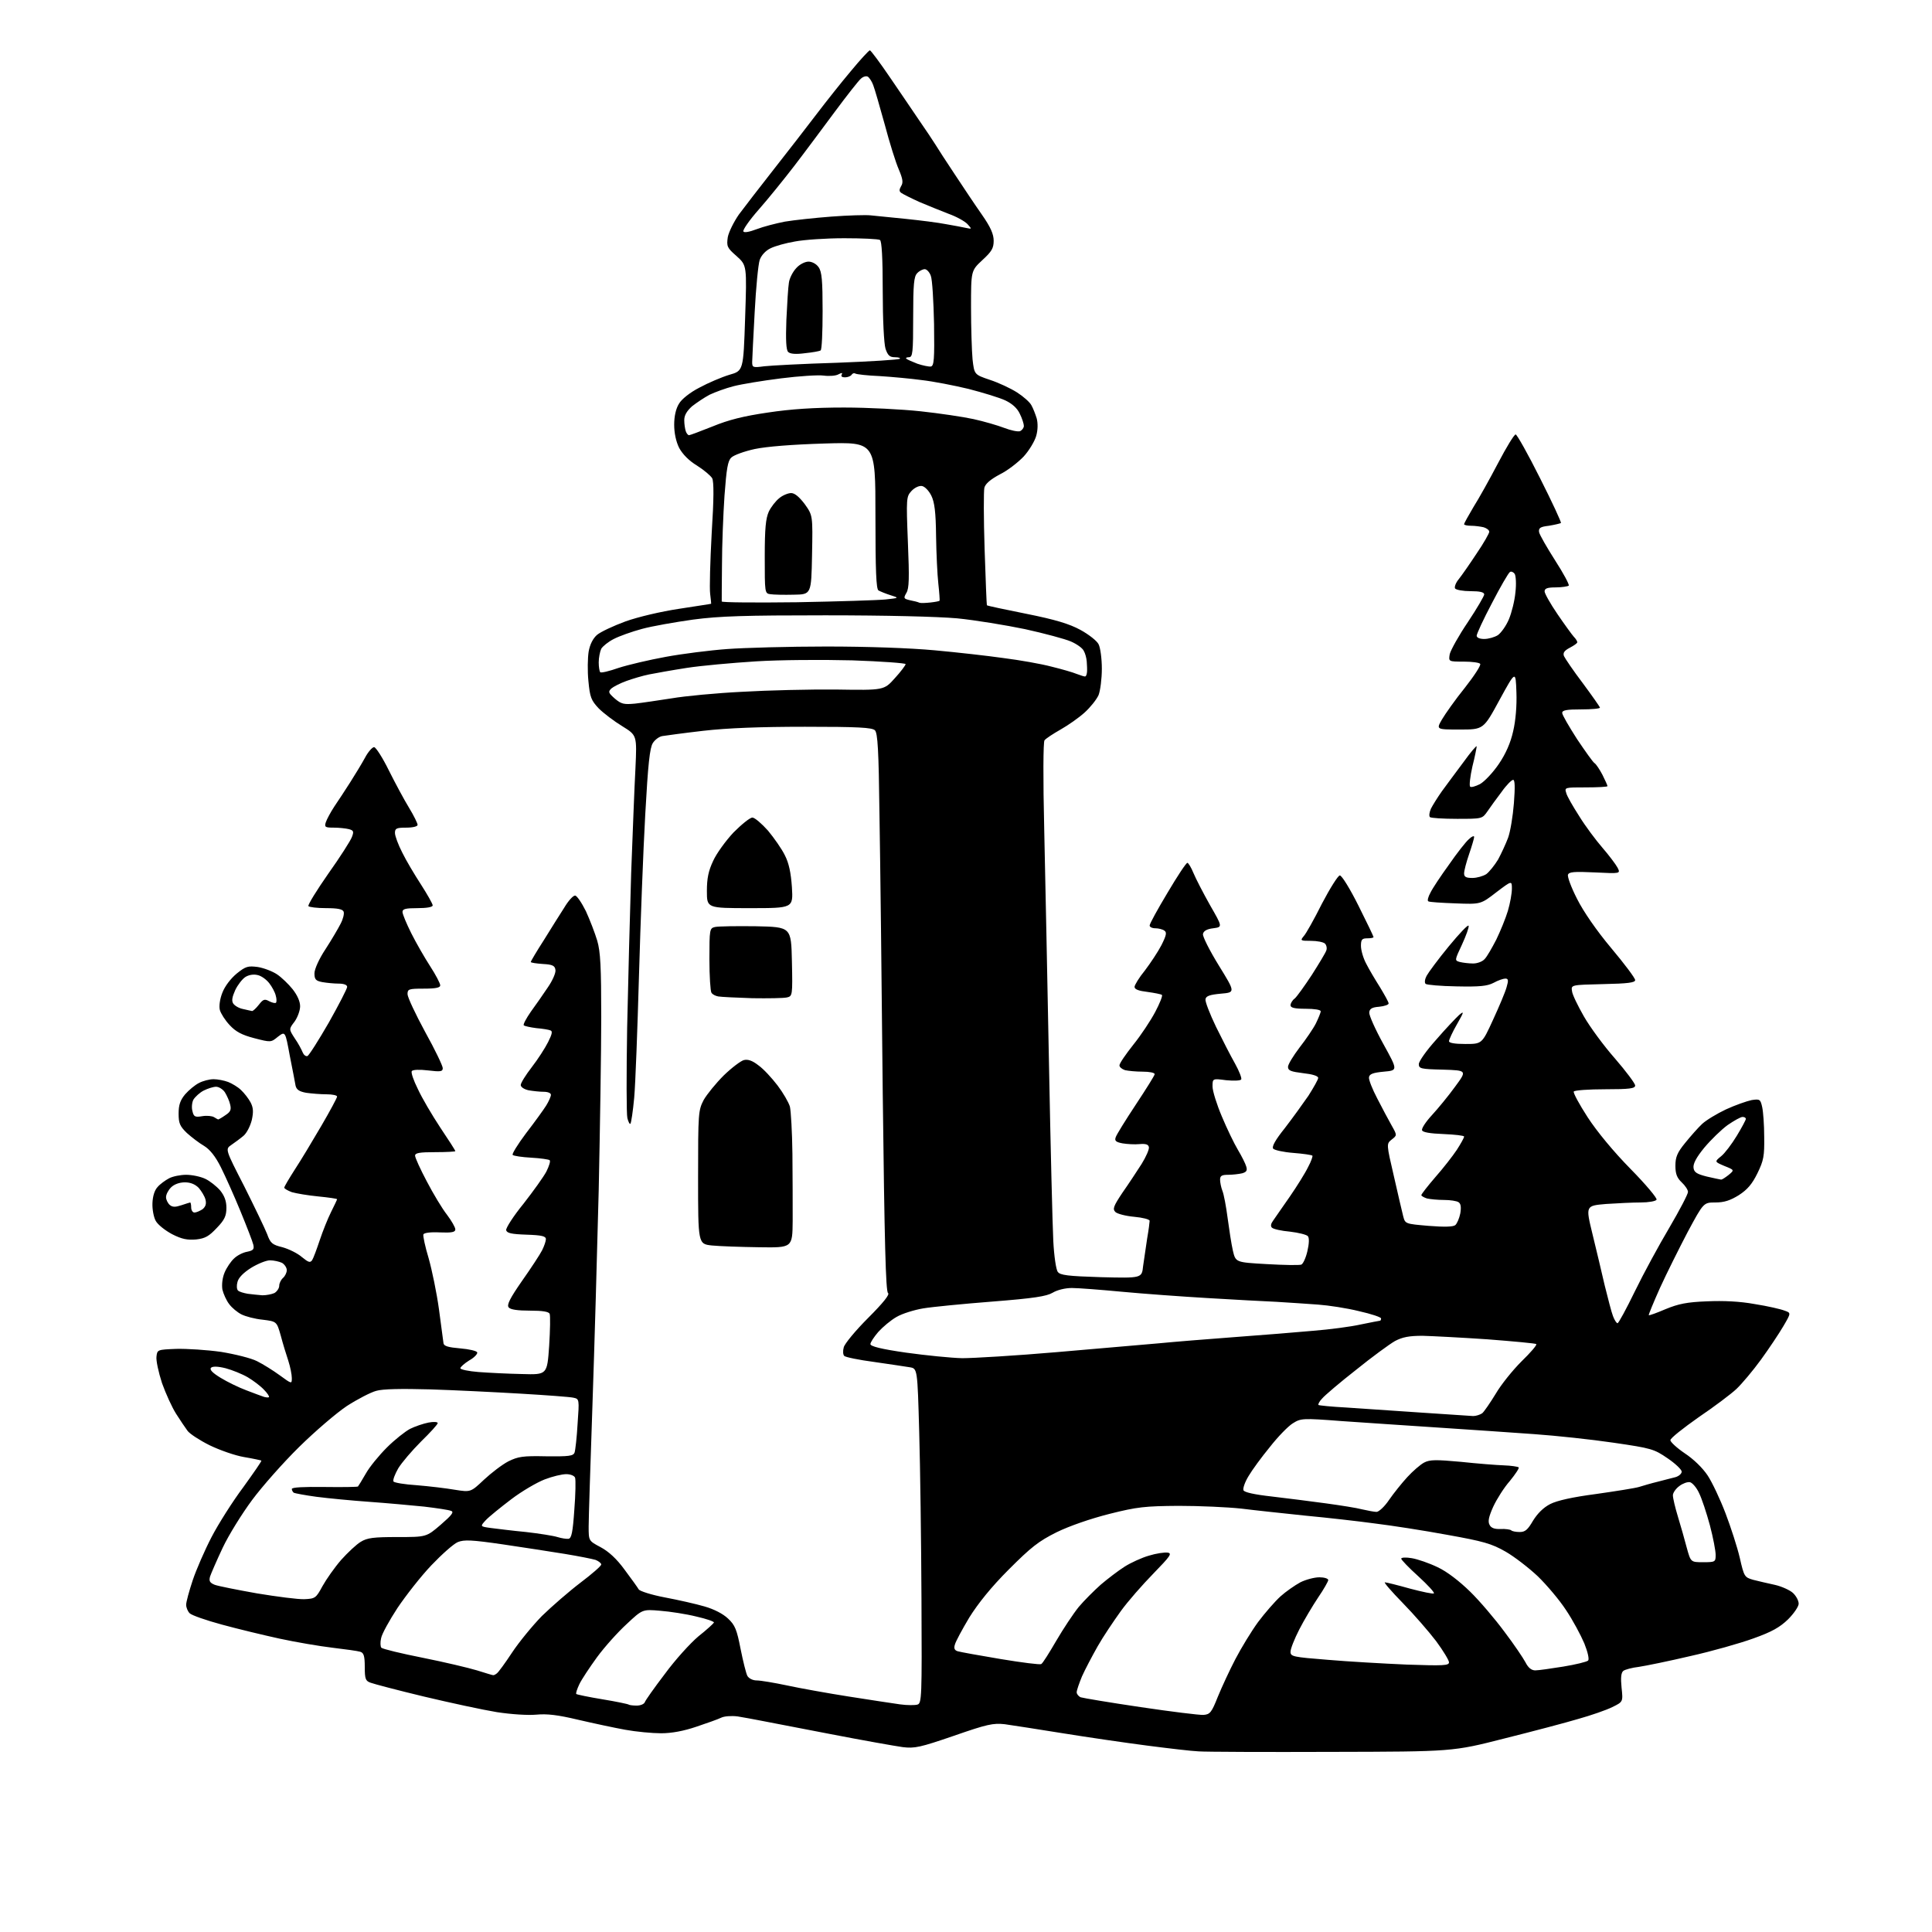 <?xml version="1.0" encoding="UTF-8" standalone="no"?>
<svg 
  version="1.1" 
  xmlns="http://www.w3.org/2000/svg" 
  xmlns:xlink="http://www.w3.org/1999/xlink" 
  xmlns:svg="http://www.w3.org/2000/svg"
  xmlns:rdf="http://www.w3.org/1999/02/22-rdf-syntax-ns#"
  xmlns:cc="http://creativecommons.org/ns#"
  xmlns:dc="http://purl.org/dc/elements/1.1/"
  viewBox="0 0 768 768"
  width="768"
  height="768"
>
<style>svg {background-color: white; }</style>"
<path stroke="none" fill="black" fill-rule="evenodd" d="M529.5,696.4C503.1,696.5 479.2,696.4 476.5,696.2C473.8,696.1 464.5,695.0 456.0,693.9C447.5,692.8 432.4,690.6 422.5,689.0C412.6,687.4 402.2,685.8 399.4,685.4C394.8,684.9 392.4,685.4 379.2,690.0C365.8,694.6 363.6,695.1 358.8,694.5C355.9,694.1 342.9,691.8 330.0,689.3C317.1,686.8 304.5,684.4 302.0,683.9C299.5,683.4 295.6,682.7 293.2,682.3C290.8,682.0 287.9,682.2 286.7,682.8C285.5,683.4 281.0,685.0 276.8,686.4C271.8,688.1 267.0,689.0 262.8,689.0C259.3,689.0 252.9,688.4 248.5,687.6C244.1,686.8 235.7,685.0 229.7,683.6C221.7,681.7 217.5,681.2 213.2,681.6C209.9,681.9 203.4,681.5 197.5,680.6C192.0,679.7 179.0,676.9 168.5,674.4C158.1,671.9 148.6,669.4 147.3,668.9C145.3,668.2 145.0,667.4 145.0,662.6C145.0,658.3 144.6,657.0 143.2,656.6C142.3,656.3 137.3,655.6 132.2,655.0C127.1,654.4 117.7,652.8 111.2,651.4C104.8,650.0 94.4,647.5 88.2,645.8C81.9,644.1 76.2,642.1 75.4,641.3C74.6,640.5 74.0,639.0 74.0,637.9C74.0,636.8 75.2,632.4 76.6,628.2C78.0,624.0 81.4,616.2 84.1,611.0C86.8,605.8 92.5,596.8 96.7,591.2C100.8,585.5 104.1,580.8 103.9,580.6C103.7,580.5 100.6,579.8 97.0,579.2C93.4,578.6 87.2,576.4 83.3,574.5C79.3,572.5 75.3,569.9 74.5,568.7C73.6,567.5 71.6,564.5 70.0,562.0C68.4,559.5 65.9,554.0 64.4,549.8C63.0,545.5 62.0,540.8 62.2,539.3C62.5,536.5 62.6,536.5 70.1,536.2C74.3,536.1 82.3,536.6 87.9,537.4C93.4,538.3 99.9,539.9 102.2,541.1C104.6,542.3 108.6,544.8 111.2,546.7C116.0,550.2 116.0,550.2 116.0,547.8C116.0,546.4 115.4,543.4 114.6,540.9C113.8,538.5 112.4,534.0 111.6,530.9C110.0,525.3 110.0,525.3 104.4,524.6C101.3,524.3 97.6,523.3 96.0,522.5C94.4,521.7 92.2,519.9 91.1,518.4C90.0,517.0 88.8,514.3 88.4,512.6C88.1,510.6 88.4,507.9 89.3,505.8C90.1,503.9 91.8,501.4 93.0,500.3C94.2,499.1 96.5,497.9 98.2,497.6C100.7,497.1 101.1,496.6 100.7,494.8C100.4,493.5 98.1,487.6 95.6,481.5C93.1,475.4 89.6,467.6 87.8,464.0C85.6,459.6 83.4,456.9 81.1,455.5C79.2,454.4 76.2,452.1 74.3,450.4C71.5,447.7 71.0,446.5 71.0,442.7C71.0,439.3 71.6,437.4 73.6,435.0C75.1,433.3 77.5,431.3 79.1,430.5C80.6,429.7 83.2,429.0 84.9,429.0C86.5,429.0 89.1,429.5 90.7,430.1C92.2,430.7 94.6,432.1 95.8,433.3C97.1,434.5 98.8,436.7 99.6,438.2C100.7,440.3 100.8,442.0 100.1,445.2C99.5,447.6 98.1,450.4 96.8,451.5C95.5,452.6 93.3,454.2 92.0,455.1C89.5,456.8 89.5,456.8 97.1,471.6C101.2,479.8 105.3,488.3 106.2,490.6C107.5,494.2 108.2,494.8 112.3,495.8C114.8,496.5 118.3,498.2 120.0,499.7C122.6,501.8 123.3,502.1 124.1,500.9C124.6,500.1 125.9,496.6 127.1,493.0C128.3,489.4 130.3,484.4 131.6,481.8C132.9,479.2 134.0,476.9 134.0,476.7C134.0,476.5 130.6,476.0 126.5,475.6C122.4,475.2 117.7,474.4 116.0,473.9C114.4,473.3 113.0,472.5 113.0,472.1C113.0,471.7 114.9,468.5 117.2,464.9C119.5,461.4 124.2,453.6 127.7,447.6C131.2,441.6 134.0,436.4 134.0,435.9C134.0,435.4 132.1,435.0 129.8,435.0C127.4,435.0 123.8,434.7 121.7,434.4C119.0,433.9 117.9,433.2 117.5,431.6C117.3,430.5 116.3,425.1 115.2,419.7C113.4,409.9 113.4,409.9 110.5,412.1C107.7,414.4 107.7,414.4 101.1,412.7C96.1,411.4 93.7,410.1 91.3,407.5C89.5,405.6 87.8,402.9 87.4,401.5C87.0,400.0 87.4,397.1 88.4,394.6C89.4,392.0 91.7,389.0 94.1,387.0C97.7,384.1 98.6,383.9 102.5,384.4C104.9,384.8 108.3,386.1 110.1,387.3C111.9,388.5 114.7,391.2 116.3,393.2C118.2,395.6 119.3,398.1 119.3,400.0C119.3,401.7 118.3,404.4 117.1,406.1C114.8,409.1 114.8,409.1 117.2,412.8C118.6,414.8 119.9,417.3 120.3,418.3C120.7,419.3 121.5,420.0 122.2,419.8C122.8,419.6 126.6,413.6 130.7,406.5C134.7,399.4 138.0,393.0 138.0,392.3C138.0,391.5 136.7,391.0 134.6,391.0C132.8,391.0 129.8,390.7 128.1,390.4C125.5,389.9 125.0,389.3 125.0,386.9C125.0,385.3 126.8,381.2 129.4,377.3C131.8,373.6 134.5,369.0 135.4,367.2C136.4,365.3 136.9,363.2 136.6,362.4C136.2,361.4 134.2,361.0 129.6,361.0C126.0,361.0 122.9,360.6 122.6,360.2C122.3,359.7 125.9,353.9 130.5,347.3C135.2,340.7 139.4,334.1 139.9,332.7C140.7,330.6 140.6,330.1 138.7,329.6C137.5,329.3 134.8,329.0 132.7,329.0C129.3,329.0 128.9,328.8 129.5,326.9C129.9,325.7 131.4,322.9 132.9,320.6C134.4,318.4 137.3,314.0 139.2,311.0C141.1,308.0 143.8,303.6 145.1,301.2C146.3,298.9 148.0,297.0 148.7,297.0C149.4,297.0 152.1,301.2 154.6,306.3C157.1,311.3 160.7,318.0 162.6,321.1C164.5,324.2 166.0,327.3 166.0,327.9C166.0,328.5 164.2,329.0 161.5,329.0C157.6,329.0 157.0,329.3 157.0,331.1C157.0,332.3 158.3,335.8 159.9,338.9C161.4,342.0 164.8,347.7 167.4,351.7C169.9,355.6 172.0,359.3 172.0,359.9C172.0,360.6 169.6,361.0 166.0,361.0C161.3,361.0 160.0,361.3 160.0,362.5C160.0,363.4 161.6,367.2 163.5,371.0C165.4,374.8 168.8,380.7 171.0,384.1C173.2,387.5 175.0,390.9 175.0,391.7C175.0,392.6 173.3,393.0 168.5,393.0C162.4,393.0 162.0,393.2 162.0,395.2C162.0,396.4 165.2,403.2 169.0,410.2C172.9,417.2 176.0,423.7 176.0,424.6C176.0,426.0 175.1,426.1 170.1,425.5C166.8,425.1 164.0,425.2 163.7,425.8C163.3,426.3 164.4,429.5 166.1,432.9C167.7,436.4 171.7,443.2 175.0,448.2C178.3,453.1 181.0,457.3 181.0,457.6C181.0,457.8 177.4,458.0 173.0,458.0C166.8,458.0 165.0,458.3 165.0,459.4C165.0,460.2 167.1,464.8 169.7,469.7C172.2,474.5 175.8,480.5 177.7,482.9C179.5,485.3 181.0,487.9 181.0,488.7C181.0,489.8 179.6,490.1 174.8,489.9C171.0,489.7 168.5,490.1 168.3,490.7C168.1,491.3 169.0,495.6 170.4,500.2C171.7,504.8 173.6,513.9 174.5,520.5C175.4,527.1 176.2,533.2 176.3,534.0C176.5,535.1 178.2,535.6 182.9,536.0C186.5,536.3 189.5,537.0 189.7,537.6C189.9,538.2 188.5,539.7 186.5,540.8C184.6,542.0 183.0,543.4 183.0,543.9C183.0,544.4 186.3,545.1 190.2,545.4C194.2,545.7 202.0,546.1 207.5,546.2C217.5,546.5 217.5,546.5 218.3,535.0C218.7,528.7 218.8,523.0 218.5,522.3C218.2,521.4 215.7,521.0 210.7,521.0C205.8,521.0 202.9,520.6 202.2,519.7C201.4,518.7 202.7,516.1 207.5,509.2C211.1,504.1 214.7,498.6 215.5,497.0C216.3,495.4 217.0,493.4 217.0,492.6C217.0,491.4 215.4,491.0 209.3,490.8C203.3,490.6 201.5,490.2 201.2,489.0C201.1,488.1 204.1,483.4 208.1,478.5C212.0,473.5 216.1,467.8 217.2,465.7C218.3,463.5 218.9,461.5 218.5,461.2C218.2,460.9 214.9,460.4 211.2,460.2C207.5,460.0 204.2,459.5 203.8,459.1C203.4,458.8 205.8,454.9 209.1,450.5C212.5,446.1 216.1,441.1 217.1,439.5C218.1,437.9 219.0,435.9 219.0,435.2C219.0,434.5 217.8,434.0 216.1,434.0C214.5,434.0 211.8,433.7 210.1,433.4C208.3,433.0 207.0,432.1 207.0,431.3C207.0,430.5 209.0,427.3 211.4,424.2C213.8,421.1 216.7,416.6 217.9,414.2C219.5,411.0 219.7,409.9 218.8,409.6C218.1,409.3 215.6,408.9 213.2,408.7C210.8,408.4 208.6,407.9 208.2,407.6C207.9,407.2 209.2,404.8 211.0,402.2C212.9,399.6 215.9,395.3 217.7,392.6C219.6,389.9 221.0,386.7 220.8,385.6C220.6,383.9 219.7,383.4 215.8,383.2C213.1,383.0 211.0,382.7 211.0,382.4C211.0,382.1 213.3,378.2 216.2,373.7C219.0,369.2 222.6,363.4 224.3,360.8C225.9,358.1 227.8,356.0 228.6,356.0C229.3,356.0 231.2,358.8 232.9,362.2C234.5,365.7 236.5,370.9 237.4,373.9C238.7,378.3 239.0,384.4 239.0,404.4C239.0,418.2 238.5,449.1 238.0,473.0C237.4,496.9 236.3,535.6 235.5,558.8C234.7,582.1 234.0,603.7 234.0,606.8C234.0,612.5 234.0,612.5 238.7,615.0C241.9,616.7 245.1,619.6 248.3,624.0C251.0,627.6 253.5,631.1 253.9,631.8C254.3,632.5 259.0,634.0 264.3,635.0C269.6,636.0 276.7,637.6 280.1,638.6C283.9,639.7 287.4,641.5 289.4,643.4C292.2,646.0 292.9,647.8 294.4,655.5C295.4,660.5 296.6,665.3 297.1,666.2C297.7,667.2 299.2,668.0 300.8,668.0C302.3,668.0 307.7,668.9 312.9,670.0C318.0,671.1 329.1,673.1 337.4,674.4C345.7,675.7 354.8,677.1 357.7,677.5C360.5,677.9 363.7,677.9 364.7,677.6C366.4,677.1 366.5,674.8 366.3,635.8C366.2,613.1 365.8,583.1 365.4,569.3C364.7,544.0 364.7,544.0 361.6,543.5C359.9,543.2 353.6,542.3 347.5,541.4C341.4,540.6 336.1,539.5 335.6,539.0C335.1,538.5 335.0,537.0 335.4,535.6C335.7,534.2 340.1,528.9 345.1,523.9C351.2,517.8 353.8,514.5 353.0,514.0C352.1,513.4 351.6,494.0 350.9,434.4C350.5,391.0 349.9,341.2 349.6,323.6C349.3,298.1 348.9,291.5 347.8,290.3C346.6,289.2 341.2,288.9 320.0,288.9C302.2,288.9 289.2,289.4 279.6,290.5C271.8,291.4 264.5,292.4 263.3,292.6C262.0,292.8 260.3,294.1 259.5,295.4C258.3,297.3 257.6,303.7 256.5,323.7C255.7,337.9 254.6,366.8 254.0,388.0C253.4,409.2 252.6,430.9 252.1,436.4C251.6,441.8 250.9,446.4 250.6,446.7C250.3,447.0 249.8,446.0 249.4,444.5C249.0,443.0 249.0,426.9 249.3,408.6C249.7,390.4 250.4,362.7 250.9,347.0C251.5,331.3 252.2,312.6 252.6,305.4C253.2,292.3 253.2,292.3 247.4,288.7C244.1,286.7 239.9,283.5 238.0,281.6C235.0,278.4 234.5,277.2 233.9,270.7C233.5,266.8 233.6,261.5 234.0,259.0C234.5,256.2 235.7,253.8 237.3,252.4C238.7,251.2 243.8,248.8 248.7,247.0C253.8,245.2 262.7,243.1 270.0,242.0C276.9,240.9 282.6,240.1 282.7,240.0C282.7,240.0 282.6,238.2 282.3,236.1C282.0,234.0 282.3,223.2 282.9,212.1C283.8,198.1 283.8,191.5 283.1,190.1C282.5,189.1 279.8,186.8 277.1,185.1C273.8,183.1 271.4,180.6 270.0,178.1C268.7,175.5 268.0,172.1 268.0,168.8C268.0,165.4 268.7,162.4 269.9,160.5C270.9,158.7 274.3,156.0 278.0,154.1C281.5,152.2 286.9,149.9 289.9,149.0C295.5,147.4 295.5,147.4 296.2,126.4C296.9,105.5 296.9,105.5 292.8,101.8C289.0,98.5 288.8,97.9 289.3,94.3C289.7,92.2 291.7,88.2 293.7,85.3C295.8,82.5 302.0,74.4 307.6,67.3C313.1,60.3 320.7,50.5 324.5,45.5C328.3,40.5 334.4,32.8 338.2,28.3C342.0,23.7 345.4,20.0 345.8,20.0C346.2,20.1 349.8,24.9 353.8,30.8C357.8,36.7 363.1,44.4 365.5,48.0C368.0,51.6 370.8,55.8 371.8,57.4C372.7,58.9 376.2,64.3 379.6,69.4C382.9,74.4 387.7,81.6 390.3,85.3C393.8,90.3 395.0,93.1 395.0,95.7C395.0,98.7 394.2,100.0 390.5,103.4C386.0,107.6 386.0,107.6 386.0,122.1C386.0,130.2 386.3,139.5 386.6,142.8C387.3,148.9 387.3,148.9 393.5,151.0C396.9,152.1 401.8,154.4 404.3,156.0C406.8,157.6 409.4,159.9 410.0,161.1C410.7,162.3 411.6,164.7 412.1,166.3C412.6,168.2 412.6,170.9 411.9,173.3C411.3,175.4 409.1,179.1 406.9,181.5C404.7,183.8 400.5,187.1 397.4,188.6C393.7,190.6 391.7,192.3 391.3,193.9C391.0,195.2 391.0,206.2 391.4,218.4C391.8,230.5 392.2,240.5 392.3,240.6C392.4,240.8 399.5,242.3 408.0,244.0C419.5,246.3 425.1,248.0 429.5,250.4C432.8,252.2 436.1,254.8 436.7,256.1C437.4,257.4 438.0,261.8 438.0,265.8C438.0,269.8 437.4,274.5 436.7,276.3C435.9,278.1 433.4,281.2 431.2,283.2C428.9,285.3 424.6,288.3 421.6,290.0C418.6,291.7 415.7,293.6 415.2,294.3C414.7,295.0 414.6,309.3 415.1,330.0C415.5,349.0 416.4,391.1 417.0,423.5C417.6,455.9 418.4,487.3 418.7,493.3C419.0,499.2 419.8,504.8 420.5,505.6C421.4,506.9 424.5,507.3 437.7,507.7C453.9,508.1 453.9,508.1 454.4,503.3C454.8,500.7 455.5,495.7 456.0,492.4C456.6,489.0 457.0,485.8 457.0,485.3C457.0,484.7 454.2,484.0 450.9,483.7C447.5,483.4 444.1,482.5 443.4,481.8C442.2,480.6 442.6,479.5 446.2,474.1C448.6,470.7 452.0,465.5 453.8,462.7C455.6,459.8 456.9,456.8 456.7,456.0C456.5,454.9 455.4,454.6 453.0,454.8C451.1,455.0 448.0,454.8 446.2,454.5C443.6,454.0 443.0,453.5 443.5,452.1C443.8,451.1 447.4,445.3 451.5,439.1C455.6,432.9 459.0,427.5 459.0,427.0C459.0,426.4 456.9,426.0 454.2,426.0C451.6,426.0 448.5,425.7 447.2,425.4C446.0,425.0 445.0,424.2 445.0,423.5C445.0,422.7 447.5,419.1 450.5,415.3C453.5,411.6 457.4,405.7 459.2,402.3C461.0,398.9 462.2,395.9 461.9,395.5C461.5,395.2 459.0,394.7 456.1,394.3C452.7,393.9 451.0,393.3 451.0,392.3C451.0,391.6 452.8,388.6 455.1,385.8C457.3,382.9 460.3,378.4 461.7,375.7C463.7,371.7 463.9,370.6 462.8,369.9C462.1,369.4 460.5,369.0 459.2,369.0C458.0,369.0 457.0,368.5 457.0,367.9C457.0,367.2 460.2,361.4 464.1,354.9C468.0,348.3 471.5,343.0 472.0,343.0C472.4,343.0 473.5,344.8 474.4,347.0C475.3,349.2 478.3,355.0 481.0,359.8C486.0,368.5 486.0,368.5 482.3,369.0C479.7,369.3 478.4,370.1 478.2,371.3C478.0,372.2 480.8,377.8 484.5,383.8C491.1,394.5 491.1,394.5 485.3,395.0C481.0,395.4 479.4,395.9 479.2,397.2C479.0,398.1 480.9,403.0 483.4,408.2C485.9,413.3 489.3,419.9 491.0,422.9C492.6,425.8 493.7,428.6 493.4,429.1C493.1,429.6 490.4,429.7 487.4,429.4C482.0,428.7 482.0,428.7 482.0,431.9C482.0,433.7 483.7,439.1 485.7,443.8C487.7,448.6 490.6,454.6 492.1,457.1C493.6,459.6 495.1,462.6 495.4,463.7C495.9,465.3 495.5,465.9 493.8,466.4C492.5,466.7 490.0,467.0 488.2,467.0C485.7,467.0 485.0,467.4 485.0,468.9C485.0,470.0 485.4,472.0 485.9,473.3C486.5,474.7 487.4,479.6 488.0,484.2C488.6,488.7 489.5,494.6 490.1,497.2C491.2,501.8 491.2,501.8 503.5,502.5C510.4,502.9 516.5,503.0 517.3,502.7C518.0,502.4 519.1,500.0 519.7,497.4C520.4,494.4 520.5,492.1 519.9,491.4C519.4,490.8 516.2,490.0 512.8,489.6C509.4,489.3 506.2,488.6 505.6,488.0C505.0,487.4 505.2,486.4 506.1,485.2C506.9,484.1 509.8,479.8 512.7,475.7C515.6,471.5 518.9,466.2 520.0,463.9C521.2,461.7 521.9,459.6 521.7,459.4C521.4,459.1 518.0,458.6 514.1,458.3C510.2,458.0 506.6,457.2 506.1,456.6C505.5,455.8 507.0,453.1 510.7,448.5C513.7,444.6 517.9,438.8 520.1,435.6C522.2,432.3 524.0,429.1 524.0,428.5C524.0,427.7 521.7,427.0 518.0,426.6C513.2,426.0 512.0,425.6 512.0,424.1C512.0,423.1 514.1,419.7 516.6,416.4C519.1,413.2 522.1,408.8 523.1,406.8C524.1,404.7 525.0,402.6 525.0,402.0C525.0,401.4 522.5,401.0 519.0,401.0C514.6,401.0 513.0,400.6 513.0,399.6C513.0,398.9 513.7,397.6 514.7,396.9C515.6,396.1 518.6,391.9 521.5,387.5C524.3,383.1 526.9,378.8 527.2,377.9C527.6,377.0 527.3,375.7 526.7,375.1C526.1,374.5 523.6,374.0 521.1,374.0C517.0,374.0 516.8,373.9 518.2,372.2C519.1,371.3 522.4,365.4 525.5,359.2C528.7,353.1 531.9,348.0 532.6,348.0C533.4,348.0 536.7,353.4 540.0,360.0C543.3,366.6 546.0,372.2 546.0,372.5C546.0,372.8 544.9,373.0 543.5,373.0C541.4,373.0 541.0,373.5 541.0,376.0C541.0,377.7 541.9,380.9 543.1,383.1C544.2,385.3 546.7,389.5 548.6,392.5C550.4,395.5 552.0,398.3 552.0,398.9C552.0,399.4 550.3,400.0 548.2,400.2C545.4,400.4 544.4,401.0 544.3,402.5C544.2,403.6 546.7,409.2 549.9,415.0C555.7,425.5 555.7,425.5 550.1,426.0C545.9,426.4 544.4,426.9 544.2,428.2C544.0,429.1 545.5,432.9 547.5,436.7C549.4,440.4 552.0,445.3 553.2,447.4C555.4,451.3 555.4,451.3 553.2,453.0C551.1,454.7 551.1,454.7 554.1,467.6C555.7,474.7 557.4,481.9 557.8,483.5C558.6,486.5 558.6,486.5 567.9,487.3C574.1,487.8 577.7,487.7 578.5,487.0C579.2,486.4 580.1,484.3 580.5,482.3C580.9,479.8 580.7,478.5 579.8,477.9C579.1,477.4 576.5,477.0 574.0,477.0C571.5,477.0 568.5,476.7 567.2,476.4C566.0,476.0 565.0,475.4 565.0,475.1C565.0,474.7 567.5,471.5 570.6,467.9C573.7,464.4 577.5,459.5 579.1,457.1C580.7,454.6 582.0,452.3 582.0,451.8C582.0,451.4 578.3,451.0 573.8,450.8C568.5,450.6 565.5,450.1 565.3,449.3C565.0,448.6 566.8,445.9 569.2,443.3C571.6,440.7 575.8,435.6 578.4,432.0C583.2,425.5 583.2,425.5 573.6,425.2C564.8,425.0 564.0,424.8 564.0,423.0C564.0,421.9 567.1,417.5 570.9,413.3C574.6,409.0 578.8,404.6 580.0,403.5C582.1,401.7 582.0,402.2 579.2,407.1C577.4,410.2 576.0,413.3 576.0,413.9C576.0,414.6 578.3,415.0 582.5,415.0C589.1,415.0 589.1,415.0 593.5,405.4C595.9,400.2 598.4,394.3 598.9,392.4C599.7,389.7 599.6,389.0 598.4,389.0C597.6,389.0 595.5,389.7 593.7,390.7C591.2,392.0 588.1,392.3 579.0,392.1C572.7,392.0 567.1,391.5 566.7,391.1C566.2,390.6 566.4,389.2 567.1,387.9C567.8,386.6 571.7,381.3 575.9,376.2C580.1,371.1 583.6,367.4 583.8,368.0C584.0,368.6 582.8,371.9 581.2,375.4C578.2,381.8 578.2,381.8 580.3,382.4C581.5,382.7 583.9,383.0 585.6,383.0C587.3,383.0 589.4,382.2 590.2,381.2C591.1,380.3 593.1,376.8 594.8,373.5C596.4,370.2 598.5,365.1 599.4,362.1C600.3,359.1 601.0,355.1 601.0,353.3C601.0,350.0 601.0,350.0 594.8,354.7C588.6,359.5 588.6,359.5 578.5,359.1C573.0,358.9 568.2,358.6 567.8,358.3C567.3,358.1 567.7,356.5 568.6,354.9C569.4,353.2 572.8,348.1 576.0,343.7C579.1,339.2 582.7,334.6 583.9,333.6C585.0,332.5 586.0,332.1 586.0,332.7C586.0,333.2 585.1,336.3 584.0,339.5C582.9,342.7 582.0,346.1 582.0,347.2C582.0,348.6 582.8,349.0 585.3,349.0C587.1,349.0 589.5,348.3 590.8,347.5C592.0,346.6 594.1,344.0 595.5,341.7C596.8,339.3 598.6,335.4 599.5,333.0C600.4,330.5 601.4,324.4 601.8,319.3C602.3,312.8 602.2,310.0 601.5,310.0C600.9,310.0 598.8,312.1 596.9,314.8C594.9,317.4 592.4,320.9 591.3,322.5C589.2,325.5 589.2,325.5 579.2,325.5C573.7,325.5 568.8,325.2 568.4,324.8C568.0,324.3 568.2,322.9 568.8,321.5C569.5,320.1 571.5,316.9 573.2,314.5C575.0,312.0 578.9,306.8 581.8,302.9C584.6,299.0 587.0,296.2 587.0,296.7C587.0,297.1 586.3,300.8 585.3,304.7C584.4,308.7 584.0,312.3 584.4,312.7C584.8,313.1 586.5,312.6 588.3,311.7C590.1,310.7 593.5,307.1 595.8,303.7C598.6,299.6 600.5,295.2 601.5,290.7C602.5,286.5 603.0,280.5 602.8,275.2C602.5,266.5 602.5,266.5 596.1,278.2C589.7,290.0 589.7,290.0 580.3,290.0C570.9,290.0 570.9,290.0 573.2,286.0C574.5,283.8 578.5,278.1 582.3,273.4C586.0,268.7 588.8,264.4 588.4,263.9C588.1,263.4 585.2,263.0 581.8,263.0C575.8,263.0 575.8,263.0 576.3,260.0C576.7,258.4 579.9,252.6 583.5,247.3C587.1,241.9 590.0,236.9 590.0,236.3C590.0,235.4 588.3,235.0 584.6,235.0C581.6,235.0 578.8,234.5 578.4,233.9C578.1,233.3 578.7,231.6 579.9,230.2C581.1,228.7 584.3,224.1 587.0,220.0C589.8,215.9 592.0,212.0 592.0,211.4C592.0,210.7 591.0,210.0 589.8,209.6C588.5,209.3 586.3,209.0 584.8,209.0C583.2,209.0 582.0,208.7 582.0,208.4C582.0,208.0 583.7,205.0 585.7,201.6C587.8,198.3 592.2,190.4 595.5,184.1C598.8,177.8 601.9,172.7 602.5,172.7C603.0,172.7 607.4,180.5 612.2,190.1C617.0,199.6 620.7,207.6 620.5,207.9C620.2,208.1 618.1,208.6 615.7,209.0C612.2,209.4 611.6,209.9 611.8,211.5C612.0,212.6 614.9,217.6 618.2,222.8C621.5,227.9 623.9,232.4 623.6,232.8C623.2,233.1 620.9,233.5 618.4,233.5C615.1,233.5 614.0,233.9 614.0,235.1C614.0,235.9 616.3,240.0 619.1,244.1C621.9,248.2 624.8,252.2 625.6,253.1C626.4,253.9 627.0,254.9 627.0,255.3C627.0,255.7 625.7,256.6 624.0,257.5C621.9,258.6 621.2,259.5 621.7,260.8C622.1,261.7 625.4,266.6 629.2,271.6C632.9,276.6 636.0,281.0 636.0,281.3C636.0,281.7 632.6,282.0 628.5,282.0C622.8,282.0 621.0,282.3 621.0,283.4C621.0,284.2 623.7,288.8 626.9,293.8C630.2,298.7 633.3,303.1 633.9,303.4C634.5,303.8 635.9,305.9 637.0,308.0C638.1,310.2 639.0,312.2 639.0,312.5C639.0,312.8 635.1,313.0 630.4,313.0C622.0,313.0 621.9,313.0 622.6,315.2C622.9,316.5 625.3,320.6 627.8,324.5C630.2,328.4 634.4,334.0 637.0,337.0C639.6,340.0 642.3,343.6 643.0,344.9C644.2,347.3 644.2,347.3 634.0,346.8C625.7,346.4 623.7,346.6 623.3,347.7C623.0,348.5 624.6,352.8 626.9,357.3C629.4,362.3 634.7,370.0 640.5,376.9C645.7,383.1 650.0,388.8 650.0,389.6C650.0,390.6 647.2,391.0 637.2,391.2C624.5,391.5 624.5,391.5 624.9,394.0C625.0,395.3 627.2,399.8 629.6,404.0C632.0,408.2 637.5,415.7 642.0,420.8C646.4,425.9 650.0,430.7 650.0,431.5C650.0,432.7 647.8,433.0 638.1,433.0C631.5,433.0 625.9,433.4 625.6,433.9C625.3,434.4 627.8,439.0 631.1,444.1C634.8,449.8 641.5,457.9 648.2,464.7C654.2,470.8 658.9,476.4 658.5,476.9C658.2,477.5 655.3,478.0 652.2,478.0C649.1,478.0 642.9,478.3 638.4,478.6C630.3,479.3 630.3,479.3 633.0,490.4C634.5,496.5 636.7,505.8 637.9,511.0C639.2,516.2 640.6,521.7 641.2,523.2C641.8,524.8 642.6,526.0 643.0,526.0C643.4,526.0 646.5,520.3 649.9,513.3C653.3,506.3 659.5,494.9 663.6,488.0C667.7,481.0 671.0,474.7 671.0,473.8C671.0,473.0 669.9,471.3 668.5,470.0C666.6,468.2 666.0,466.6 666.0,463.4C666.0,460.0 666.7,458.2 669.9,454.3C672.0,451.7 675.0,448.3 676.6,446.8C678.2,445.3 682.5,442.7 686.1,441.0C689.8,439.3 694.4,437.7 696.3,437.3C699.6,436.8 699.8,437.0 700.5,440.1C700.9,441.9 701.3,447.2 701.3,452.0C701.4,459.5 701.1,461.3 698.6,466.4C696.5,470.7 694.6,472.9 691.2,475.1C687.8,477.2 685.4,478.0 681.9,478.0C677.2,478.0 677.2,478.0 670.9,489.7C667.5,496.2 662.5,506.2 659.9,511.9C657.3,517.7 655.3,522.6 655.4,522.8C655.6,523.0 658.6,521.9 662.1,520.4C667.2,518.3 670.6,517.6 678.5,517.3C685.1,517.0 691.6,517.3 697.6,518.4C702.7,519.2 707.9,520.4 709.4,521.0C712.0,521.9 712.0,521.9 708.9,527.2C707.2,530.1 703.2,536.1 700.0,540.5C696.8,544.9 692.4,550.1 690.3,552.1C688.2,554.1 681.4,559.2 675.2,563.4C669.1,567.7 664.0,571.7 664.0,572.5C664.0,573.2 666.6,575.6 669.7,577.7C673.2,580.0 676.8,583.5 678.8,586.5C680.6,589.2 683.8,596.0 685.9,601.5C688.0,607.0 690.6,615.0 691.6,619.3C693.3,626.8 693.5,627.0 696.9,628.0C698.9,628.5 702.7,629.4 705.5,630.0C708.2,630.6 711.5,632.1 712.7,633.2C714.0,634.4 715.0,636.3 715.0,637.5C715.0,638.6 713.1,641.4 710.8,643.7C707.5,646.9 704.3,648.7 697.0,651.3C691.8,653.2 680.5,656.4 672.0,658.3C663.5,660.3 654.2,662.2 651.5,662.6C648.8,662.9 645.9,663.7 645.3,664.2C644.4,664.9 644.2,667.0 644.6,670.9C645.2,676.5 645.2,676.5 640.9,678.6C638.5,679.8 632.4,681.9 627.4,683.3C622.4,684.8 609.1,688.3 597.9,691.1C577.5,696.3 577.5,696.3 529.5,696.4zM478.4,681.7C481.0,681.5 481.6,680.8 484.1,674.5C485.7,670.6 488.8,663.9 491.1,659.5C493.4,655.1 497.4,648.5 500.1,644.8C502.8,641.2 506.8,636.6 509.0,634.6C511.1,632.7 514.7,630.2 516.9,629.0C519.1,627.9 522.5,627.0 524.5,627.0C526.4,627.0 528.0,627.5 528.0,628.1C528.0,628.6 526.2,631.8 524.0,635.0C521.8,638.3 518.4,644.0 516.5,647.7C514.6,651.4 513.0,655.4 513.0,656.6C513.0,658.5 513.9,658.7 527.8,659.8C535.9,660.5 550.0,661.3 559.2,661.7C573.8,662.2 576.0,662.1 576.0,660.8C576.0,660.0 573.7,656.2 570.9,652.4C568.0,648.6 562.1,641.8 557.6,637.2C553.2,632.7 550.0,629.0 550.5,629.0C551.1,629.0 555.5,630.1 560.5,631.5C565.4,632.8 569.7,633.7 570.0,633.4C570.3,633.0 567.5,630.0 563.8,626.6C560.0,623.2 557.0,620.0 557.0,619.6C557.0,619.1 558.9,619.0 561.2,619.4C563.6,619.8 568.2,621.4 571.5,623.0C575.2,624.7 580.2,628.6 584.4,632.7C588.2,636.4 594.3,643.6 598.0,648.6C601.8,653.6 605.5,659.1 606.4,660.8C607.5,663.0 608.8,664.0 610.3,664.0C611.5,664.0 616.5,663.3 621.4,662.5C626.3,661.7 630.8,660.6 631.3,660.1C631.8,659.6 631.2,656.8 629.8,653.3C628.4,650.0 625.2,644.0 622.5,640.0C619.9,636.0 614.8,630.0 611.3,626.6C607.8,623.3 602.0,618.8 598.5,616.8C592.9,613.6 589.7,612.7 575.2,610.1C566.0,608.4 553.1,606.4 546.5,605.6C539.9,604.7 527.5,603.3 519.0,602.5C510.5,601.6 499.0,600.4 493.5,599.7C488.0,599.1 476.8,598.6 468.5,598.6C455.2,598.7 452.1,599.0 441.0,601.8C433.5,603.7 425.1,606.6 420.0,609.1C412.8,612.7 409.9,615.0 401.0,623.9C394.0,630.9 388.8,637.4 385.3,643.0C382.5,647.7 379.9,652.5 379.6,653.7C379.1,655.2 379.4,656.0 380.7,656.4C381.7,656.7 389.4,658.1 397.8,659.5C406.2,660.9 413.4,661.8 413.9,661.5C414.5,661.2 417.1,657.0 419.9,652.2C422.7,647.4 426.7,641.4 428.8,638.8C430.9,636.3 434.9,632.3 437.6,629.9C440.3,627.6 444.5,624.4 447.0,622.8C449.5,621.2 453.9,619.2 456.7,618.4C459.6,617.5 463.0,617.0 464.2,617.2C466.0,617.5 465.2,618.6 458.5,625.5C454.2,629.9 448.3,636.6 445.5,640.5C442.7,644.4 438.5,650.6 436.3,654.5C434.1,658.4 431.3,663.7 430.1,666.4C429.0,669.1 428.0,671.9 428.0,672.7C428.0,673.4 428.7,674.3 429.6,674.7C430.5,675.0 441.2,676.8 453.4,678.6C465.5,680.4 476.8,681.8 478.4,681.7zM253.1,678.0C254.6,678.0 256.0,677.4 256.3,676.7C256.5,676.0 260.1,670.9 264.3,665.4C268.4,659.8 274.4,653.2 277.6,650.5C280.9,647.9 283.6,645.4 283.8,645.0C284.0,644.6 280.8,643.5 276.8,642.6C272.8,641.6 266.3,640.6 262.4,640.3C255.4,639.7 255.4,639.7 249.1,645.6C245.6,648.8 240.3,654.7 237.3,658.8C234.4,662.8 231.2,667.6 230.3,669.5C229.4,671.4 228.8,673.2 229.1,673.4C229.3,673.6 234.0,674.6 239.5,675.5C245.0,676.4 249.7,677.4 249.9,677.6C250.1,677.8 251.6,678.0 253.1,678.0zM196.0,665.9C196.3,666.0 197.0,665.6 197.5,665.2C198.1,664.8 200.8,661.1 203.5,657.0C206.2,652.9 211.6,646.3 215.4,642.4C219.3,638.6 226.2,632.6 230.8,629.1C235.3,625.7 239.0,622.5 239.0,621.9C239.0,621.4 238.0,620.6 236.8,620.1C235.5,619.7 230.0,618.6 224.5,617.7C219.0,616.8 207.9,615.1 199.8,613.9C187.4,612.1 184.5,612.0 182.0,613.0C180.3,613.7 175.6,617.9 171.5,622.2C167.3,626.6 161.3,634.3 158.0,639.2C154.8,644.1 151.8,649.5 151.5,651.2C151.1,652.8 151.2,654.6 151.6,655.0C152.1,655.5 159.5,657.3 168.1,659.0C176.6,660.7 186.3,663.0 189.6,664.0C192.8,665.0 195.7,665.9 196.0,665.9zM121.0,635.7C125.3,635.5 125.6,635.3 128.2,630.5C129.7,627.8 133.0,623.1 135.6,620.1C138.2,617.2 141.7,613.9 143.4,612.9C146.0,611.3 148.5,611.0 158.0,611.0C169.5,611.0 169.5,611.0 175.2,606.1C179.6,602.3 180.6,601.0 179.3,600.6C178.4,600.2 173.6,599.5 168.6,598.9C163.6,598.4 153.8,597.5 146.8,597.0C139.8,596.5 130.4,595.6 125.8,595.0C121.3,594.4 117.2,593.6 116.8,593.4C116.4,593.1 116.0,592.4 116.0,591.9C116.0,591.2 120.8,591.0 129.0,591.1C136.2,591.2 142.2,591.1 142.3,590.9C142.5,590.7 143.9,588.4 145.4,585.8C146.9,583.1 150.7,578.5 153.8,575.4C156.9,572.3 161.1,569.0 163.0,568.0C165.0,567.0 168.3,565.9 170.3,565.5C172.3,565.1 174.0,565.2 174.0,565.7C174.0,566.2 171.0,569.5 167.4,573.0C163.8,576.6 159.7,581.4 158.3,583.7C157.0,586.0 156.1,588.3 156.4,588.9C156.7,589.4 160.9,590.1 165.7,590.4C170.6,590.8 177.3,591.6 180.8,592.2C187.1,593.2 187.1,593.2 192.4,588.2C195.3,585.5 199.6,582.2 202.1,580.9C206.0,579.0 207.8,578.7 217.1,578.9C226.1,579.0 227.9,578.8 228.4,577.4C228.7,576.6 229.3,571.4 229.6,566.0C230.3,556.2 230.3,556.1 227.9,555.6C226.6,555.3 217.2,554.6 207.0,554.0C196.8,553.4 180.6,552.6 171.0,552.3C159.7,552.0 152.1,552.1 149.5,552.9C147.3,553.5 142.1,556.2 137.9,558.9C133.7,561.7 125.2,569.0 118.9,575.2C112.6,581.4 104.2,590.9 100.2,596.3C96.2,601.7 90.9,610.2 88.5,615.3C86.1,620.4 83.9,625.5 83.5,626.7C83.0,628.5 83.4,629.2 85.4,630.0C86.8,630.5 94.3,632.0 102.2,633.4C110.1,634.7 118.5,635.8 121.0,635.7zM677.0,621.0C681.8,621.0 682.0,620.9 682.0,618.1C682.0,616.5 681.0,611.2 679.7,606.3C678.4,601.5 676.5,595.7 675.4,593.5C674.4,591.3 672.7,589.4 671.8,589.2C670.8,589.0 668.9,589.7 667.6,590.7C666.2,591.7 665.0,593.4 665.0,594.4C665.0,595.5 665.9,599.3 667.0,602.9C668.1,606.5 669.7,612.1 670.5,615.2C672.1,621.0 672.1,621.0 677.0,621.0zM226.0,611.7C227.2,611.5 227.7,609.0 228.3,600.2C228.8,594.0 228.9,588.2 228.6,587.4C228.3,586.6 226.7,586.0 225.1,586.0C223.4,586.0 219.6,586.9 216.5,588.1C213.4,589.3 207.4,592.8 203.2,596.0C199.0,599.2 194.4,602.9 193.1,604.3C190.8,606.8 190.8,606.8 195.1,607.4C197.5,607.7 203.8,608.5 209.1,609.0C214.4,609.6 220.0,610.5 221.6,611.0C223.2,611.5 225.2,611.8 226.0,611.7zM604.1,609.0C606.3,609.0 607.3,608.1 609.4,604.5C611.2,601.6 613.5,599.3 616.2,597.9C618.9,596.5 625.2,595.1 634.4,593.9C642.1,592.8 649.8,591.6 651.5,591.1C653.1,590.6 656.5,589.6 659.0,589.0C661.5,588.4 664.6,587.5 666.0,587.2C667.4,586.8 668.5,585.8 668.5,585.0C668.5,584.2 666.0,581.8 662.9,579.7C657.5,576.0 656.5,575.7 641.4,573.5C632.6,572.2 618.5,570.7 610.0,570.1C601.5,569.5 584.4,568.3 572.0,567.5C559.6,566.7 542.2,565.5 533.3,564.9C517.7,563.7 517.1,563.8 513.9,565.8C512.1,566.9 508.0,571.1 504.8,575.2C501.5,579.2 497.7,584.4 496.3,586.8C494.9,589.1 494.0,591.6 494.3,592.4C494.6,593.2 498.5,594.1 505.7,594.9C511.6,595.6 521.2,596.8 527.0,597.6C532.8,598.4 539.3,599.4 541.5,600.0C543.7,600.5 546.3,601.0 547.2,601.0C548.1,601.0 550.4,598.9 552.2,596.2C554.0,593.6 557.2,589.6 559.4,587.2C561.6,584.8 564.6,582.2 566.1,581.4C568.4,580.2 570.8,580.2 580.7,581.1C587.2,581.8 594.9,582.4 597.8,582.5C600.7,582.6 603.3,583.0 603.7,583.3C604.0,583.6 602.4,586.0 600.2,588.7C597.9,591.3 595.0,595.9 593.6,598.9C591.8,602.9 591.4,604.8 592.1,606.1C592.7,607.4 594.1,607.9 596.5,607.8C598.4,607.7 600.3,608.0 600.7,608.3C601.0,608.7 602.6,609.0 604.1,609.0zM585.6,562.9C586.7,562.9 588.3,562.4 589.2,561.8C590.0,561.1 592.4,557.6 594.6,554.0C596.7,550.4 601.3,544.7 604.8,541.2C608.4,537.7 611.0,534.7 610.7,534.3C610.4,534.0 601.6,533.2 591.3,532.4C581.0,531.7 569.3,531.1 565.5,531.0C560.2,531.0 557.5,531.5 554.5,533.1C552.4,534.3 545.4,539.4 539.1,544.5C532.7,549.5 526.6,554.7 525.6,555.9C524.5,557.0 523.9,558.2 524.1,558.5C524.4,558.7 529.3,559.2 535.0,559.5C540.8,559.9 554.0,560.8 564.5,561.5C575.0,562.2 584.4,562.8 585.6,562.9zM106.9,555.4C107.2,555.2 106.3,553.8 104.9,552.4C103.6,551.0 100.7,548.8 98.5,547.5C96.3,546.2 92.3,544.6 89.7,543.9C86.5,543.1 84.5,543.1 83.9,543.7C83.2,544.4 84.4,545.7 87.7,547.7C90.3,549.3 95.0,551.6 98.0,552.7C101.0,553.9 104.2,555.0 105.0,555.3C105.8,555.5 106.7,555.6 106.9,555.4zM382.5,539.9C386.9,539.9 403.8,538.9 420.0,537.5C436.2,536.1 454.4,534.5 460.5,534.0C466.6,533.4 480.3,532.3 491.0,531.5C501.7,530.7 515.7,529.6 522.1,529.0C528.4,528.5 536.9,527.4 540.9,526.5C544.9,525.7 548.3,525.0 548.6,525.0C548.8,525.0 549.0,524.6 549.0,524.1C549.0,523.6 545.1,522.3 540.2,521.2C535.4,520.0 528.1,518.9 524.0,518.6C519.9,518.3 512.5,517.8 507.5,517.5C502.6,517.3 490.2,516.6 480.0,516.0C469.8,515.4 454.6,514.3 446.1,513.5C437.6,512.7 428.6,512.0 426.1,512.0C423.4,512.0 420.2,512.8 418.4,513.9C416.0,515.3 411.0,516.1 394.4,517.4C382.9,518.3 370.6,519.5 367.0,520.1C363.4,520.7 358.6,522.2 356.4,523.5C354.1,524.8 350.9,527.5 349.1,529.5C347.4,531.5 346.0,533.6 346.0,534.3C346.0,535.2 350.4,536.3 360.2,537.7C368.1,538.8 378.1,539.8 382.5,539.9zM104.3,514.9C105.9,514.9 108.0,514.5 109.1,514.0C110.1,513.4 111.0,512.1 111.0,511.1C111.0,510.1 111.7,508.7 112.5,508.0C113.3,507.3 114.0,505.9 114.0,504.9C114.0,503.9 113.1,502.6 112.1,502.0C111.0,501.5 108.9,501.0 107.3,501.0C105.8,501.0 102.4,502.4 99.8,504.0C96.8,505.9 94.8,507.9 94.4,509.6C94.0,511.0 94.1,512.5 94.6,513.0C95.1,513.5 96.8,514.0 98.5,514.3C100.2,514.5 102.8,514.8 104.3,514.9zM301.8,495.8C294.5,495.7 286.0,495.4 283.0,495.1C277.5,494.5 277.5,494.5 277.5,468.0C277.5,442.4 277.6,441.4 279.7,437.3C281.0,435.0 284.6,430.6 287.7,427.5C290.9,424.4 294.5,421.7 295.7,421.4C297.3,421.0 299.1,421.6 301.5,423.5C303.5,424.9 306.8,428.5 309.1,431.5C311.3,434.4 313.5,438.2 314.0,439.9C314.4,441.6 314.9,450.0 315.0,458.7C315.1,467.4 315.1,479.3 315.1,485.3C315.0,496.0 315.0,496.0 301.8,495.8zM78.0,492.7C74.5,493.0 72.3,492.6 68.4,490.6C65.6,489.1 62.7,486.8 61.9,485.3C61.1,483.9 60.5,480.7 60.6,478.3C60.7,475.6 61.4,473.2 62.6,471.9C63.6,470.7 65.7,469.2 67.2,468.4C68.7,467.6 71.8,467.0 74.0,467.0C76.3,467.0 79.7,467.7 81.6,468.6C83.5,469.5 86.1,471.6 87.5,473.2C89.2,475.3 90.0,477.4 90.0,480.1C90.0,483.3 89.3,484.9 86.2,488.1C83.1,491.4 81.6,492.3 78.0,492.7zM77.3,482.0C78.0,482.0 79.4,481.4 80.5,480.7C81.7,479.7 82.1,478.6 81.7,476.9C81.4,475.6 80.1,473.5 79.0,472.2C77.6,470.8 75.8,470.0 73.5,470.0C71.3,470.0 69.2,470.8 68.0,472.0C66.9,473.1 66.0,474.8 66.0,475.9C66.0,476.9 66.7,478.3 67.5,479.0C68.6,479.9 69.7,479.9 72.1,479.1C73.9,478.5 75.5,478.0 75.6,478.0C75.8,478.0 76.0,478.9 76.0,480.0C76.0,481.1 76.6,482.0 77.3,482.0zM684.1,468.9C684.5,469.0 685.8,468.1 687.1,467.1C689.5,465.1 689.5,465.1 685.5,463.5C681.5,461.8 681.5,461.8 684.2,459.6C685.6,458.5 688.4,454.8 690.4,451.5C692.4,448.2 694.0,445.2 694.0,444.8C694.0,444.3 693.4,444.0 692.7,444.0C691.9,444.0 689.3,445.5 686.8,447.2C684.3,449.0 680.1,453.1 677.5,456.2C674.3,460.1 673.0,462.6 673.2,464.2C673.4,466.0 674.5,466.7 678.5,467.7C681.2,468.3 683.8,468.9 684.1,468.9zM86.8,445.0C86.9,445.0 88.2,444.3 89.6,443.3C91.6,442.0 92.0,441.2 91.5,439.1C91.2,437.7 90.2,435.5 89.4,434.2C88.6,433.0 87.0,432.0 85.9,432.0C84.8,432.0 82.6,432.7 81.0,433.5C79.4,434.3 77.6,436.0 76.9,437.1C76.3,438.2 76.1,440.3 76.5,441.7C77.0,443.9 77.5,444.2 80.4,443.7C82.2,443.4 84.3,443.6 85.1,444.1C85.9,444.6 86.6,445.0 86.8,445.0zM100.2,401.9C100.6,401.9 101.8,400.8 102.9,399.4C104.6,397.2 105.2,397.0 107.0,398.0C108.2,398.6 109.4,398.9 109.7,398.6C110.0,398.3 110.0,397.0 109.6,395.7C109.3,394.4 108.1,392.2 107.0,390.8C105.9,389.4 103.9,387.9 102.4,387.6C100.8,387.2 98.9,387.5 97.5,388.4C96.3,389.2 94.5,391.5 93.5,393.6C92.3,396.3 92.0,397.8 92.7,398.9C93.3,399.8 95.0,400.8 96.6,401.1C98.2,401.5 99.8,401.8 100.2,401.9zM299.0,396.8C292.7,396.6 286.6,396.3 285.5,396.1C284.4,395.9 283.2,395.3 282.8,394.6C282.4,394.0 282.0,388.0 282.0,381.3C282.0,369.4 282.1,369.0 284.2,368.5C285.5,368.2 292.8,368.1 300.5,368.2C314.5,368.5 314.5,368.5 314.8,382.2C315.1,395.8 315.0,396.0 312.8,396.5C311.5,396.8 305.3,396.9 299.0,396.8zM298.1,361.0C281.0,361.0 281.0,361.0 281.0,354.2C281.0,349.2 281.6,346.2 283.5,342.2C284.8,339.3 288.5,334.2 291.6,330.9C294.8,327.7 298.1,325.0 299.1,325.0C300.0,325.0 302.8,327.4 305.3,330.2C307.7,333.1 310.8,337.5 312.0,340.0C313.6,343.1 314.4,346.9 314.8,352.7C315.3,361.0 315.3,361.0 298.1,361.0zM252.4,279.7C255.2,279.4 261.8,278.4 267.0,277.6C272.2,276.7 284.8,275.5 295.0,275.0C305.2,274.4 322.0,274.0 332.4,274.1C351.4,274.4 351.4,274.4 355.7,269.6C358.1,267.0 360.0,264.4 360.0,264.0C360.0,263.6 350.4,262.9 338.8,262.5C326.7,262.2 310.1,262.3 300.5,262.9C291.1,263.5 278.8,264.6 273.0,265.5C267.2,266.4 260.5,267.6 258.0,268.1C255.5,268.6 251.5,269.8 249.0,270.7C246.5,271.6 243.8,273.0 243.0,273.7C241.7,275.0 241.8,275.4 244.4,277.7C247.0,279.9 248.0,280.1 252.4,279.7zM431.2,268.9C431.7,269.0 432.0,268.2 432.1,267.2C432.2,266.3 432.1,264.4 432.0,263.0C431.9,261.6 431.4,259.7 430.8,258.7C430.3,257.6 428.0,256.0 425.7,255.0C423.4,254.0 415.2,251.8 407.5,250.1C399.8,248.5 387.6,246.5 380.5,245.8C372.5,245.1 352.3,244.6 328.0,244.6C296.2,244.6 286.0,244.9 275.5,246.3C268.4,247.3 259.2,248.9 255.2,250.0C251.1,251.1 246.1,252.9 244.0,254.0C241.8,255.1 239.6,256.9 239.0,257.9C238.5,259.0 238.0,261.4 238.0,263.3C238.0,265.1 238.3,266.9 238.6,267.2C238.9,267.6 242.2,266.8 245.9,265.5C249.6,264.3 258.1,262.3 264.7,261.1C271.2,259.9 282.2,258.5 289.1,258.0C295.9,257.5 313.6,257.0 328.5,257.0C345.0,257.0 361.7,257.6 371.5,258.5C380.3,259.3 392.7,260.7 399.0,261.6C405.3,262.4 413.9,263.9 418.0,265.0C422.1,266.0 426.6,267.3 428.0,267.9C429.4,268.4 430.8,268.9 431.2,268.9zM590.0,254.0C591.7,254.0 594.1,253.3 595.4,252.5C596.7,251.6 598.7,248.8 599.8,246.2C600.9,243.6 602.1,238.8 602.4,235.5C602.8,232.2 602.6,228.9 602.1,228.1C601.6,227.4 600.7,227.0 600.2,227.4C599.6,227.8 596.4,233.3 593.1,239.7C589.7,246.1 587.0,252.0 587.0,252.7C587.0,253.5 588.2,254.0 590.0,254.0zM316.8,239.4C333.1,239.1 349.0,238.6 352.0,238.3C357.5,237.7 357.5,237.7 354.0,236.6C352.1,236.0 349.9,235.1 349.2,234.7C348.3,234.1 348.0,227.0 348.0,204.8C348.0,175.7 348.0,175.7 327.8,176.3C314.8,176.7 304.8,177.5 300.0,178.5C295.9,179.4 291.7,180.9 290.7,181.9C289.3,183.2 288.8,186.3 288.0,197.0C287.5,204.4 287.0,216.8 287.0,224.5C286.9,232.2 286.9,238.8 286.9,239.1C287.0,239.5 300.4,239.6 316.8,239.4zM369.9,239.5C371.7,239.3 373.3,239.0 373.5,238.8C373.6,238.6 373.4,235.6 373.0,232.0C372.6,228.4 372.2,219.9 372.1,213.0C372.0,203.6 371.5,199.6 370.2,197.0C369.2,195.0 367.6,193.4 366.5,193.2C365.3,193.0 363.5,193.9 362.3,195.2C360.3,197.4 360.2,198.0 360.9,215.5C361.5,229.9 361.4,233.9 360.3,235.7C359.1,237.8 359.2,238.0 361.7,238.6C363.3,238.9 364.9,239.3 365.5,239.6C366.1,239.8 368.0,239.7 369.9,239.5zM315.5,236.4C311.6,236.5 307.5,236.4 306.2,236.2C304.0,235.9 304.0,235.6 304.0,221.3C304.0,210.0 304.4,206.1 305.6,203.4C306.5,201.5 308.4,199.1 309.8,198.0C311.1,196.9 313.3,196.0 314.5,196.0C315.9,196.0 317.7,197.5 319.9,200.4C323.1,204.9 323.1,204.9 322.8,220.6C322.5,236.3 322.5,236.3 315.5,236.4zM273.9,173.0C274.3,173.0 278.5,171.4 283.3,169.5C289.6,166.9 295.6,165.4 305.2,164.0C314.4,162.6 323.8,162.0 335.5,162.0C344.9,162.0 358.6,162.7 366.0,163.5C373.4,164.3 382.9,165.7 387.0,166.6C391.1,167.5 396.6,169.1 399.2,170.1C401.8,171.1 404.6,171.7 405.5,171.4C406.3,171.0 407.0,170.1 407.0,169.3C407.0,168.5 406.3,166.3 405.4,164.5C404.4,162.3 402.4,160.5 399.7,159.2C397.4,158.1 390.8,156.1 385.0,154.6C379.2,153.2 370.9,151.6 366.5,151.1C362.1,150.5 354.5,149.8 349.7,149.5C344.8,149.3 340.5,148.8 340.0,148.5C339.5,148.2 338.9,148.4 338.5,149.0C338.2,149.5 337.0,150.0 335.9,150.0C334.7,150.0 334.2,149.6 334.6,148.9C335.0,148.1 334.7,148.1 333.3,148.8C332.3,149.4 329.6,149.6 327.4,149.3C325.3,149.0 317.6,149.5 310.5,150.4C303.3,151.3 294.8,152.7 291.7,153.5C288.5,154.3 284.2,155.9 282.1,156.9C280.0,158.0 276.9,160.1 275.1,161.5C273.0,163.4 272.0,165.1 272.0,167.0C272.0,168.6 272.3,170.5 272.6,171.4C272.9,172.3 273.5,173.0 273.9,173.0zM303.8,145.6C306.4,145.3 319.4,144.6 332.8,144.2C346.1,143.7 357.3,143.0 357.7,142.6C358.0,142.3 357.2,142.0 355.7,142.0C353.7,142.0 352.9,141.3 352.0,138.6C351.4,136.6 350.9,127.3 350.9,115.7C350.9,102.4 350.5,95.8 349.8,95.4C349.2,95.0 342.8,94.7 335.6,94.7C328.4,94.7 319.6,95.3 316.0,96.0C312.4,96.6 308.1,97.8 306.3,98.7C304.4,99.6 302.7,101.4 302.0,103.3C301.4,105.1 300.5,114.4 300.0,124.0C299.5,133.6 299.0,142.6 299.0,143.9C299.0,146.1 299.3,146.2 303.8,145.6zM370.0,145.7C371.3,145.5 371.5,142.9 371.3,128.8C371.1,119.7 370.6,111.0 370.0,109.6C369.5,108.2 368.4,107.0 367.6,107.0C366.8,107.0 365.4,107.7 364.6,108.6C363.3,109.9 363.0,112.9 363.0,126.1C363.0,140.3 362.8,142.0 361.3,142.0C360.4,142.0 359.9,142.3 360.3,142.6C360.6,142.9 362.6,143.8 364.7,144.6C366.8,145.3 369.2,145.8 370.0,145.7zM320.0,140.4C316.3,140.9 314.1,140.7 313.3,139.9C312.5,139.1 312.3,135.2 312.6,127.1C312.9,120.7 313.3,114.1 313.6,112.4C313.8,110.7 315.1,108.1 316.5,106.6C317.8,105.1 320.0,104.0 321.4,104.0C322.8,104.0 324.5,104.9 325.4,106.2C326.7,108.0 327.0,111.5 327.0,123.7C327.0,132.0 326.7,139.1 326.2,139.3C325.8,139.6 323.0,140.1 320.0,140.4zM300.8,91.1C303.4,90.1 308.4,88.8 312.0,88.1C315.6,87.5 323.9,86.6 330.5,86.1C337.1,85.6 344.1,85.4 346.0,85.6C347.9,85.8 354.2,86.4 360.0,87.0C365.8,87.6 373.0,88.5 376.0,89.1C379.0,89.6 382.6,90.3 384.0,90.6C386.4,91.1 386.4,91.1 384.6,89.1C383.6,88.0 380.2,86.1 377.1,85.0C374.0,83.8 368.8,81.7 365.5,80.3C362.2,78.8 359.0,77.2 358.3,76.7C357.4,76.1 357.4,75.4 358.2,74.0C359.1,72.6 358.9,71.2 357.3,67.4C356.1,64.7 353.6,56.7 351.7,49.5C349.7,42.3 347.7,35.3 347.1,33.8C346.6,32.4 345.6,30.9 345.0,30.5C344.4,30.1 343.2,30.4 342.3,31.2C341.4,31.9 336.7,37.9 331.8,44.5C326.9,51.1 319.7,60.8 315.7,66.0C311.7,71.2 305.4,79.0 301.7,83.2C297.9,87.5 295.2,91.4 295.5,92.0C295.8,92.6 297.9,92.2 300.8,91.1z" />

</svg>